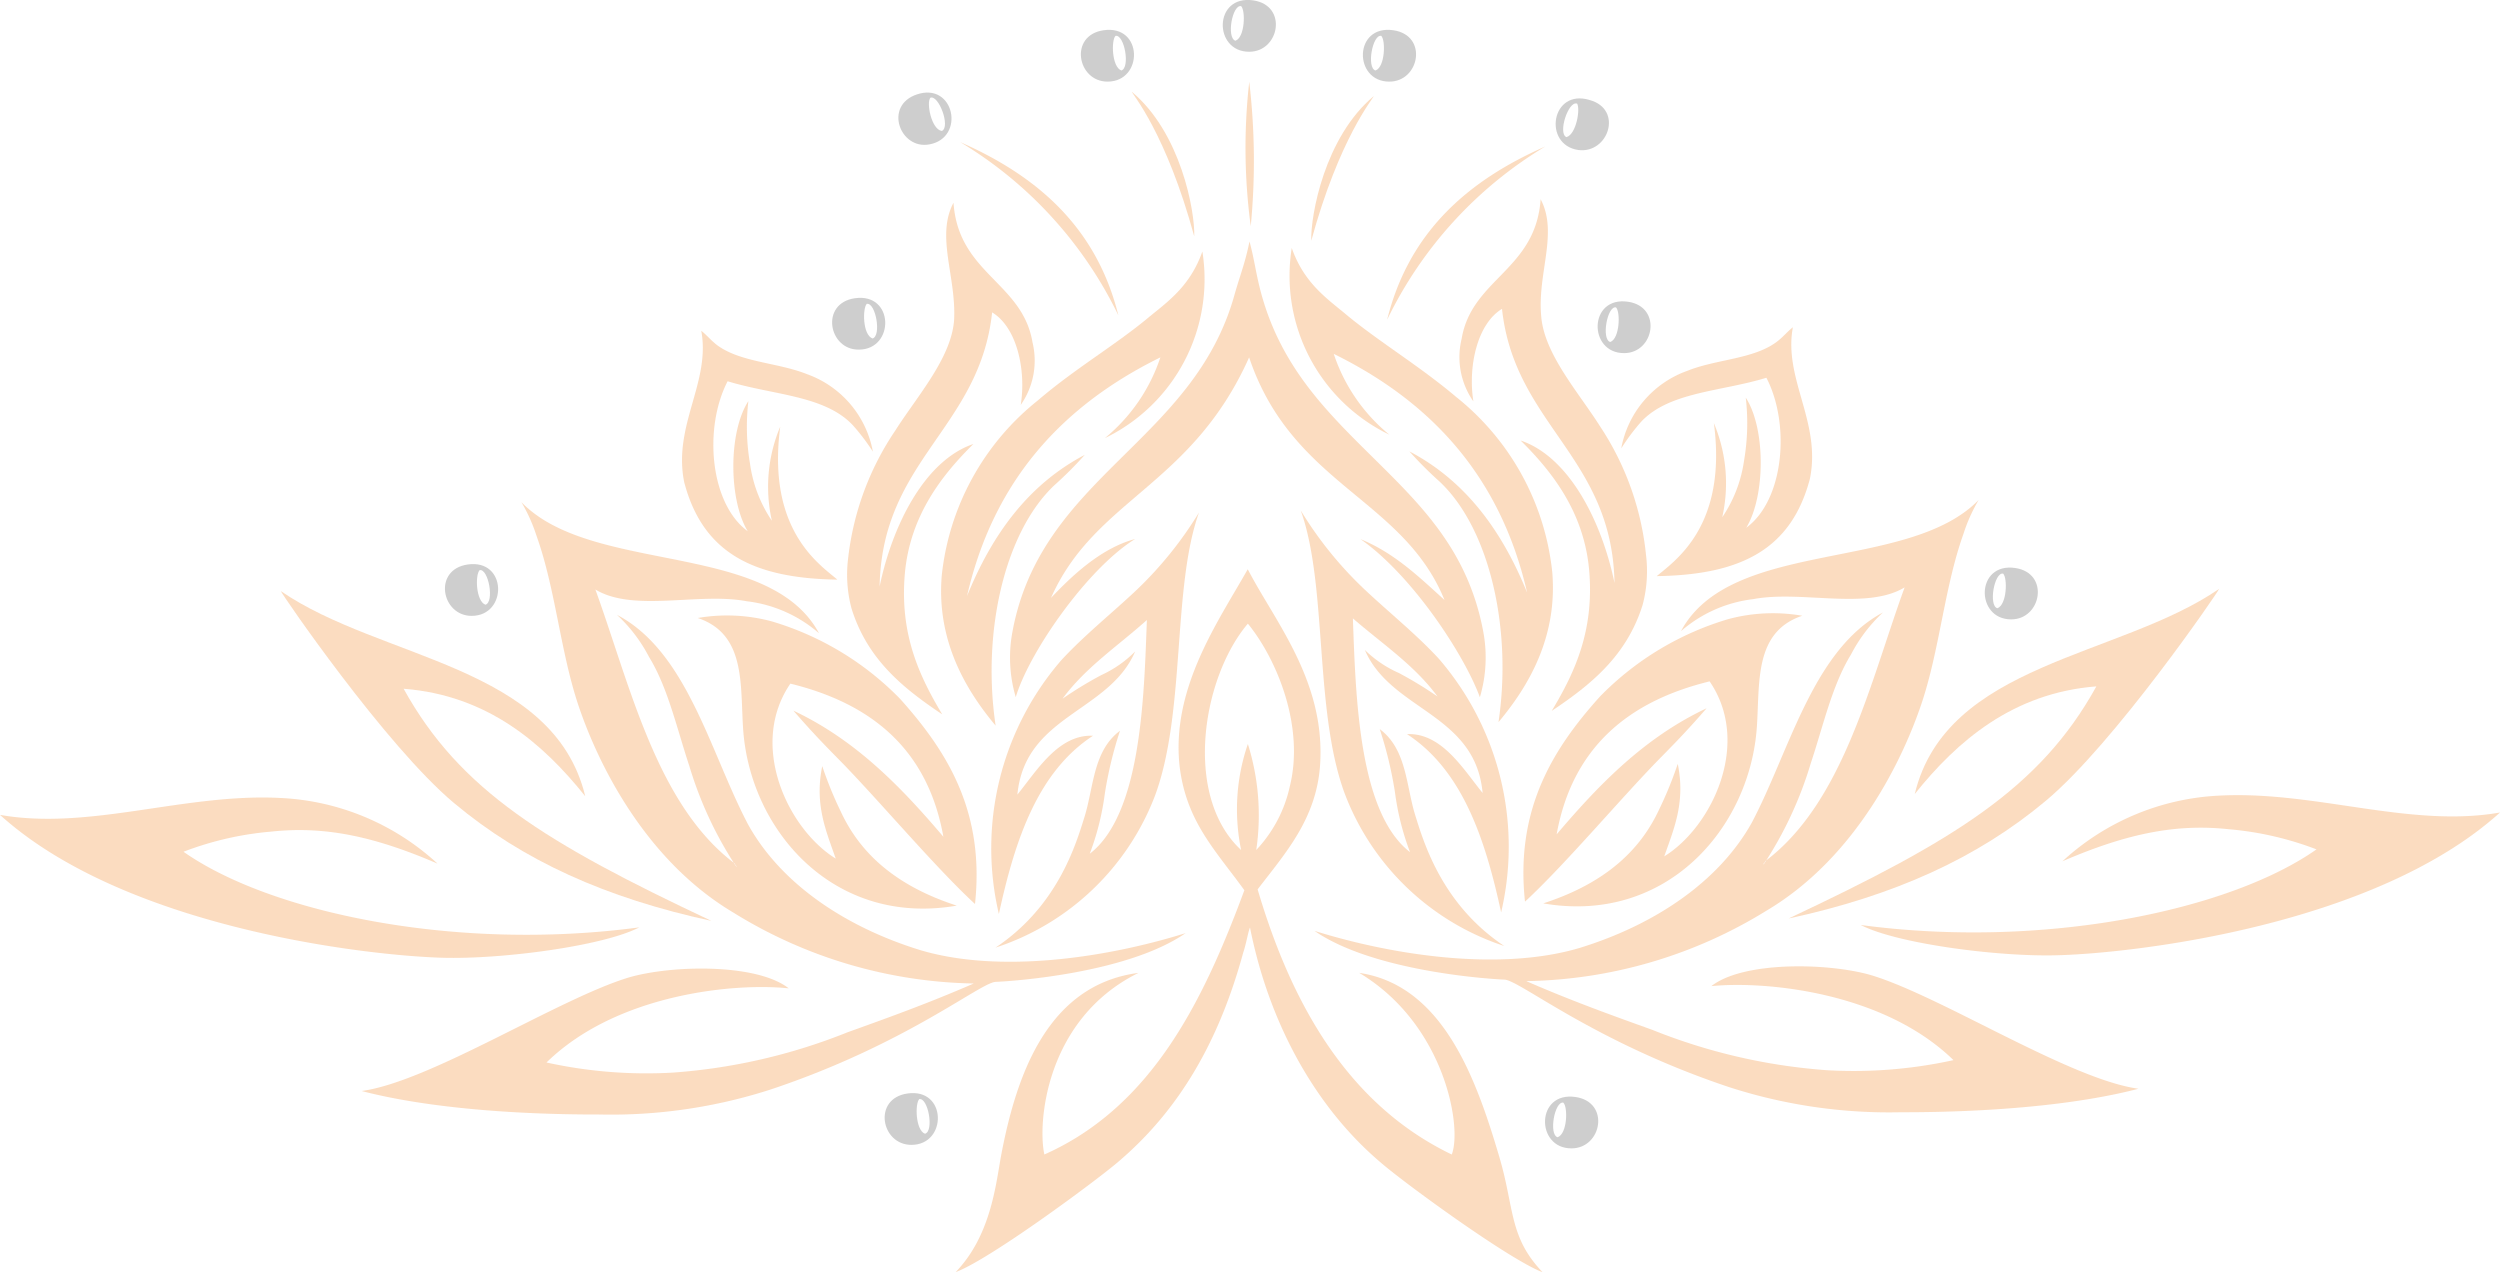 <?xml version="1.0" encoding="UTF-8"?>
<svg xmlns="http://www.w3.org/2000/svg" viewBox="0 0 200 101.78">
  <defs>
    <style>.cls-1{opacity:0.25;}.cls-2{fill:#ee7203;}.cls-2,.cls-3{fill-rule:evenodd;}.cls-3{fill:#3c3c3b;}</style>
  </defs>
  <title>Asset 4</title>
  <g id="Layer_2" data-name="Layer 2">
    <g id="Page_Elements" data-name="Page Elements">
      <g class="cls-1">
        <path class="cls-2" d="M99.94,6.55a54.17,54.17,0,0,1,.12,11.54A46.88,46.88,0,0,1,99.94,6.55Z"></path>
        <path class="cls-2" d="M90.54,7.34c3.93,3.28,5.06,9.55,5,11.57C93.28,10.61,90.56,7.5,90.54,7.34Z"></path>
        <path class="cls-2" d="M76.82,11.37c6.13,2.7,10.89,6.78,12.65,13.86A32.81,32.81,0,0,0,76.82,11.37Z"></path>
        <path class="cls-2" d="M76.28,16.22c.39,5.68,5.52,6.36,6.32,11.17a6.17,6.17,0,0,1-.94,5c.44-2.78-.3-6.2-2.29-7.4-1,9.27-8.82,11.81-9,21.93,1-4.84,3.58-10.07,7.5-11.4-2.46,2.43-5.1,5.72-5.49,10.46s1.13,8.06,3,11.17c-3.17-2.12-6-4.42-7.26-8.48a10.52,10.52,0,0,1-.27-4,22.75,22.75,0,0,1,3.77-10.22c1.74-2.75,4.51-5.82,4.71-8.88C76.5,22.11,74.86,18.9,76.28,16.22Z"></path>
        <path class="cls-2" d="M115.56,48c-3.32-8.16-12.19-9.18-15.63-19.41C95.31,38.92,87.61,39.88,84.08,47.83c1.35-1.41,3.8-3.93,6.73-4.71-3.77,2.32-8.46,9-9.55,12.65A11.15,11.15,0,0,1,81,50.52C83.3,38.12,95.46,35.38,98.75,23.62c.46-1.64.84-2.49,1.21-4.3.4,1.46.51,2.59.94,4.17,1.64,6,5.36,9.57,9.15,13.32s7.42,7.36,8.61,13.72a11.15,11.15,0,0,1-.27,5.25c-1.21-3.32-5.35-9.7-9.55-12.65C111.57,44.25,113.52,46.15,115.56,48Z"></path>
        <path class="cls-2" d="M96.19,20.12a14.12,14.12,0,0,1-7.8,14.93,14.06,14.06,0,0,0,4.44-6.46c-7.72,3.8-13.32,9.73-15.47,19.1,2-4.92,4.89-8.92,9.42-11.3a30.68,30.68,0,0,1-2.42,2.42c-4,3.76-5.82,11.78-4.71,19.24-2.52-3-4.73-6.94-4.31-12a20.67,20.67,0,0,1,7.67-14c3-2.58,6.35-4.52,9-6.76C93.54,24.05,95.24,22.81,96.19,20.12Z"></path>
        <path class="cls-2" d="M59.87,32.09a17.64,17.64,0,0,0,.13,5,10.75,10.75,0,0,0,1.75,4.57,12.39,12.39,0,0,1,.67-7.53c-1.09,8.25,3.11,11,4.57,12.24-6.74-.1-10.76-2.14-12.25-7.78-.93-4.55,2.13-8,1.36-12.13.46.36.82.83,1.35,1.21C59.33,29,62.23,29,64.58,29.94a8.15,8.15,0,0,1,5.25,6.19A16.59,16.59,0,0,0,68.21,34c-2.26-2.39-6.4-2.39-10-3.5-1.92,3.68-1.44,9.77,1.61,12C58.29,40,58.26,34.56,59.87,32.09Z"></path>
        <path class="cls-2" d="M58.79,69.09c0,.11.13.13.13.27a30.51,30.51,0,0,1-3.77-8.07c-1-3-1.72-6.29-3.23-8.74a12.36,12.36,0,0,0-2.56-3.36C55,52.14,56.82,60.24,59.87,66c2.65,4.74,7.78,8.16,13.72,10,6.28,1.89,14.79.67,21.26-1.35-4.65,3.21-13.76,3.84-15.2,3.9-1.22.05-7.17,5-18,8.61a41.58,41.58,0,0,1-13.72,2c-2.18,0-11.79,0-19-1.88,5.5-.75,15.8-7.41,21.4-9.09,3.46-1,10.23-1.12,12.77.88C59,78.62,49.42,79.42,43.72,85a37.2,37.2,0,0,0,10.09.81,46.32,46.32,0,0,0,14-3.23c3.06-1.1,6.42-2.3,10.09-3.9A37.67,37.67,0,0,1,58.66,73c-7.21-4.29-10.92-12.2-12.38-16.55s-1.83-9.31-3.36-13.59a13.21,13.21,0,0,0-1.21-2.69C47.35,46,61.52,43.22,65.52,50.66a10.73,10.73,0,0,0-5.78-2.56c-3.85-.73-9.05.91-12.11-.94C50.42,54.86,52.54,64.4,58.79,69.09Z"></path>
        <path class="cls-2" d="M85,55.9A30.82,30.82,0,0,1,88.12,54a9.18,9.18,0,0,0,2.69-1.88C88.72,57,82,57.2,81.39,63.57c1.57-1.94,3.29-4.83,6.05-4.71-4.4,2.87-6.24,8.29-7.53,14.26a23,23,0,0,1,5-20.31c1.8-1.95,4-3.72,5.92-5.52A30.36,30.36,0,0,0,95.92,41c-2.15,6-1.06,15.93-3.5,22.6A20.47,20.47,0,0,1,79.64,75.81c5-3.33,6.45-8.31,7.13-10.49.73-2.36.68-5.26,2.83-6.86a31.9,31.9,0,0,0-1.21,5,21.34,21.34,0,0,1-1.21,4.84c4.1-3.17,4.34-12.4,4.57-18.7C89.47,51.65,86.85,53.38,85,55.9Z"></path>
        <path class="cls-2" d="M99.82,45.54c2.17,4.19,6.21,8.93,5.79,15.61-.28,4.37-2.82,7.14-5,10,2.62,8.88,7.07,17.15,15.53,21.21.85-2.16-.54-10.42-7.4-14.53,6.68,1,9.35,8.41,11.23,14.81,1.19,4.07.75,6.33,3.44,9.14-2.65-1-11-7.09-12.92-8.75-5.34-4.51-9-11.31-10.49-18.83-.17.41-.3,1.3-.54,2-1.91,7-5.06,12.58-10.09,16.82-1.86,1.57-10.2,7.74-12.92,8.75,2.78-2.88,3.2-6.87,3.63-9.28,1.22-6.48,3.71-13.7,11-14.66C83.61,81.52,83,89.91,83.55,92.36c8.68-3.86,12.78-12.46,16-21.14-2.31-3.2-4.68-5.52-5.19-10C93.71,55,97.49,49.67,99.82,45.54ZM99.29,68a16.1,16.1,0,0,1,.54-8.48A19.05,19.05,0,0,1,100.5,68a10.77,10.77,0,0,0,2.69-5.11c1.17-4.74-1-10.1-3.36-13C96.16,54.21,94.64,63.7,99.29,68Z"></path>
        <path class="cls-2" d="M22.47,47.29c8,5.5,21.81,5.9,24.35,16.41C43.43,59.46,39,55.62,32.29,55.1c4.49,8.13,11.38,12.34,24.62,18.57-8.45-1.83-15.08-4.82-20.58-9.42S22.47,47.43,22.47,47.29Z"></path>
        <path class="cls-2" d="M78,72.32c-3.25-3-7.81-8.44-10.9-11.57-1.24-1.26-2.16-2.21-3.63-3.9,5,2.36,8.61,6.1,12,10.09C74.23,60,69.79,56.3,63.23,54.69c-3.38,4.94-.19,11.64,3.63,14-.77-2.21-1.71-4.32-1.08-7.4a30.33,30.33,0,0,0,1.48,3.63c1.39,3,4,5.82,9.28,7.53-9.82,1.7-16.54-6-17.09-14.13-.24-3.59.22-7.59-3.63-8.88a13.76,13.76,0,0,1,5.92.27A23.79,23.79,0,0,1,72,55.9C75.86,60.2,78.78,65,78,72.32Z"></path>
        <path class="cls-2" d="M35,69.09c-5.32-2.3-9.23-3-13.32-2.56a25.59,25.59,0,0,0-7,1.61c7,4.92,21.91,8,36.46,6.05C48.2,75.71,40,76.76,35.38,76.62,29.28,76.44,10,74.24,0,65.19c7.19,1.27,14.8-1.76,22.47-1.35A19.89,19.89,0,0,1,35,69.09Z"></path>
        <path class="cls-3" d="M72.59,87.48c3.18-.47,3.21,4.1.33,4.11C70.48,91.6,69.79,87.89,72.59,87.48ZM74,90.7c.74-.21.25-2.91-.46-2.77C73.19,88.29,73.24,90.42,74,90.7Z"></path>
        <path class="cls-3" d="M37.41,45.16c3.18-.47,3.21,4.1.33,4.11C35.31,49.28,34.61,45.57,37.41,45.16Zm1.42,3.22c.74-.21.25-2.91-.46-2.77C38,46,38.07,48.1,38.84,48.38Z"></path>
        <path class="cls-3" d="M68.38,23.86c3.18-.47,3.21,4.1.33,4.11C66.28,28,65.59,24.27,68.38,23.86Zm1.42,3.22c.74-.21.25-2.91-.46-2.77C69,24.66,69,26.8,69.81,27.08Z"></path>
        <path class="cls-3" d="M125.71,91.87c-2.88,0-2.85-4.58.33-4.11C128.84,88.17,128.15,91.88,125.71,91.87Zm-.64-3.66c-.7-.14-1.19,2.56-.46,2.77C125.39,90.7,125.44,88.57,125.07,88.22Z"></path>
        <path class="cls-3" d="M160.89,49.55c-2.88,0-2.85-4.58.33-4.11C164,45.85,163.32,49.56,160.89,49.55Zm-.64-3.66c-.7-.14-1.19,2.56-.46,2.77C160.56,48.38,160.61,46.24,160.25,45.89Z"></path>
        <path class="cls-3" d="M129.92,28.25c-2.88,0-2.85-4.58.33-4.11C133,24.55,132.35,28.26,129.92,28.25Zm-.64-3.66c-.7-.14-1.19,2.56-.46,2.77C129.59,27.08,129.64,24.94,129.28,24.59Z"></path>
        <path class="cls-3" d="M73.36,7.55c3-1,3.88,3.47,1,4C72,12,70.67,8.44,73.36,7.55Zm2,2.92c.69-.34-.27-2.91-.93-2.65C74.09,8.23,74.52,10.33,75.32,10.47Z"></path>
        <path class="cls-3" d="M88.28,2.42c3.18-.47,3.21,4.1.33,4.11C86.18,6.54,85.49,2.83,88.28,2.42Zm1.42,3.22c.74-.21.25-2.91-.46-2.77C88.89,3.22,88.94,5.36,89.71,5.64Z"></path>
        <path class="cls-3" d="M126.26,12c-2.85-.42-2.17-4.94.91-4C129.88,8.75,128.67,12.32,126.26,12Zm-.11-3.71c-.67-.24-1.54,2.36-.84,2.68C126.1,10.77,126.46,8.66,126.15,8.26Z"></path>
        <path class="cls-3" d="M111.14,6.53c-2.88,0-2.85-4.58.33-4.11C114.27,2.83,113.57,6.54,111.14,6.53Zm-.64-3.66c-.7-.14-1.19,2.56-.46,2.77C110.81,5.36,110.86,3.22,110.5,2.87Z"></path>
        <path class="cls-3" d="M99.93,4.14c-2.88,0-2.85-4.58.33-4.11C103.05.44,102.36,4.15,99.93,4.14ZM99.29.49C98.59.35,98.1,3,98.83,3.26,99.6,3,99.65.84,99.29.49Z"></path>
        <path class="cls-2" d="M141.21,68.9c0,.11-.14.13-.13.27a30.51,30.51,0,0,0,3.77-8.07c1-3,1.72-6.29,3.23-8.74A12.38,12.38,0,0,1,150.63,49c-5.61,3-7.45,11.07-10.49,16.82-2.65,4.74-7.78,8.16-13.72,10-6.28,1.89-14.79.67-21.26-1.35,4.65,3.21,13.76,3.84,15.2,3.9,1.22.05,7.17,5,18,8.61a41.59,41.59,0,0,0,13.72,2c2.18,0,11.79,0,19-1.88-5.5-.75-15.8-7.41-21.4-9.09-3.46-1-10.23-1.12-12.77.88,4.13-.42,13.68.38,19.37,5.92a37.2,37.2,0,0,1-10.09.81,46.32,46.32,0,0,1-14-3.23c-3.06-1.1-6.42-2.3-10.09-3.9a37.67,37.67,0,0,0,19.24-5.65c7.21-4.29,10.92-12.2,12.38-16.55s1.83-9.31,3.36-13.59A13.26,13.26,0,0,1,158.29,40c-5.64,5.79-19.82,3.05-23.81,10.49a10.73,10.73,0,0,1,5.78-2.56c3.85-.73,9.05.91,12.11-.94C149.58,54.67,147.46,64.21,141.21,68.9Z"></path>
        <path class="cls-2" d="M115,55.72a30.82,30.82,0,0,0-3.09-1.88A9.17,9.17,0,0,1,109.19,52c2.09,4.86,8.84,5.06,9.42,11.44-1.57-1.94-3.29-4.83-6.05-4.71,4.4,2.87,6.24,8.29,7.53,14.26a23,23,0,0,0-5-20.31c-1.8-1.95-4-3.71-5.92-5.52a30.35,30.35,0,0,1-5.11-6.32c2.15,6,1.06,15.93,3.5,22.6a20.48,20.48,0,0,0,12.78,12.24c-5-3.33-6.45-8.31-7.13-10.49-.73-2.36-.68-5.26-2.83-6.86a31.92,31.92,0,0,1,1.21,5,21.33,21.33,0,0,0,1.21,4.84c-4.1-3.17-4.34-12.4-4.57-18.7C110.53,51.47,113.15,53.2,115,55.72Z"></path>
        <path class="cls-2" d="M177.53,47.11c-8,5.5-21.81,5.9-24.35,16.41,3.39-4.24,7.86-8.09,14.53-8.61-4.49,8.13-11.38,12.34-24.62,18.57,8.45-1.83,15.08-4.82,20.58-9.42S177.53,47.24,177.53,47.11Z"></path>
        <path class="cls-2" d="M122,72.13c3.25-3,7.81-8.44,10.9-11.57,1.24-1.26,2.16-2.21,3.63-3.9-5,2.36-8.61,6.1-12,10.09,1.25-6.91,5.69-10.64,12.24-12.24,3.38,4.94.19,11.64-3.63,14,.77-2.21,1.71-4.32,1.08-7.4a30.38,30.38,0,0,1-1.48,3.63c-1.39,3-4,5.82-9.28,7.53,9.82,1.7,16.54-6,17.09-14.13.24-3.59-.22-7.59,3.63-8.88a13.76,13.76,0,0,0-5.92.27A23.79,23.79,0,0,0,128,55.72C124.14,60,121.22,64.84,122,72.13Z"></path>
        <path class="cls-2" d="M165,68.9c5.32-2.3,9.23-3,13.32-2.56a25.6,25.6,0,0,1,7,1.61c-7,4.92-21.91,8-36.46,6.05,2.92,1.51,11.09,2.56,15.74,2.42C170.72,76.26,190,74.05,200,65c-7.19,1.27-14.8-1.76-22.47-1.35A19.89,19.89,0,0,0,165,68.9Z"></path>
        <path class="cls-2" d="M123.25,15.94c-.39,5.68-5.52,6.36-6.32,11.17a6.17,6.17,0,0,0,.94,5c-.44-2.78.3-6.2,2.29-7.4,1,9.27,8.82,11.81,9,21.93-1-4.84-3.58-10.07-7.51-11.4,2.46,2.43,5.1,5.72,5.49,10.46s-1.13,8.06-3,11.17c3.17-2.12,6-4.42,7.27-8.48a10.53,10.53,0,0,0,.27-4A22.75,22.75,0,0,0,128,34.1c-1.74-2.75-4.51-5.82-4.71-8.88C123,21.83,124.67,18.62,123.25,15.94Z"></path>
        <path class="cls-2" d="M103.34,19.84a14.11,14.11,0,0,0,7.8,14.93,14.05,14.05,0,0,1-4.44-6.46c7.72,3.8,13.32,9.73,15.47,19.1-2-4.92-4.89-8.92-9.42-11.3a30.77,30.77,0,0,0,2.42,2.42c4,3.76,5.82,11.78,4.71,19.24,2.52-3,4.73-6.94,4.3-12a20.67,20.67,0,0,0-7.67-14c-3.05-2.58-6.35-4.52-9-6.76C106,23.77,104.28,22.53,103.34,19.84Z"></path>
        <path class="cls-2" d="M139.66,31.81a17.65,17.65,0,0,1-.13,5,10.75,10.75,0,0,1-1.75,4.57,12.39,12.39,0,0,0-.67-7.53c1.09,8.25-3.11,11-4.57,12.24,6.74-.1,10.76-2.14,12.25-7.78.93-4.55-2.13-8-1.36-12.13-.46.36-.82.83-1.35,1.21-1.88,1.36-4.79,1.34-7.13,2.29a8.15,8.15,0,0,0-5.25,6.19,16.57,16.57,0,0,1,1.61-2.15c2.26-2.39,6.4-2.39,10-3.5,1.92,3.68,1.44,9.77-1.61,12C141.24,39.68,141.26,34.28,139.66,31.81Z"></path>
        <path class="cls-2" d="M109.9,7.69c-3.93,3.28-5.06,9.55-5,11.57C107.16,11,109.88,7.85,109.9,7.69Z"></path>
        <path class="cls-2" d="M123.62,11.72c-6.13,2.7-10.89,6.78-12.65,13.86A32.81,32.81,0,0,1,123.62,11.72Z"></path>
      </g>
    </g>
  </g>
</svg>
